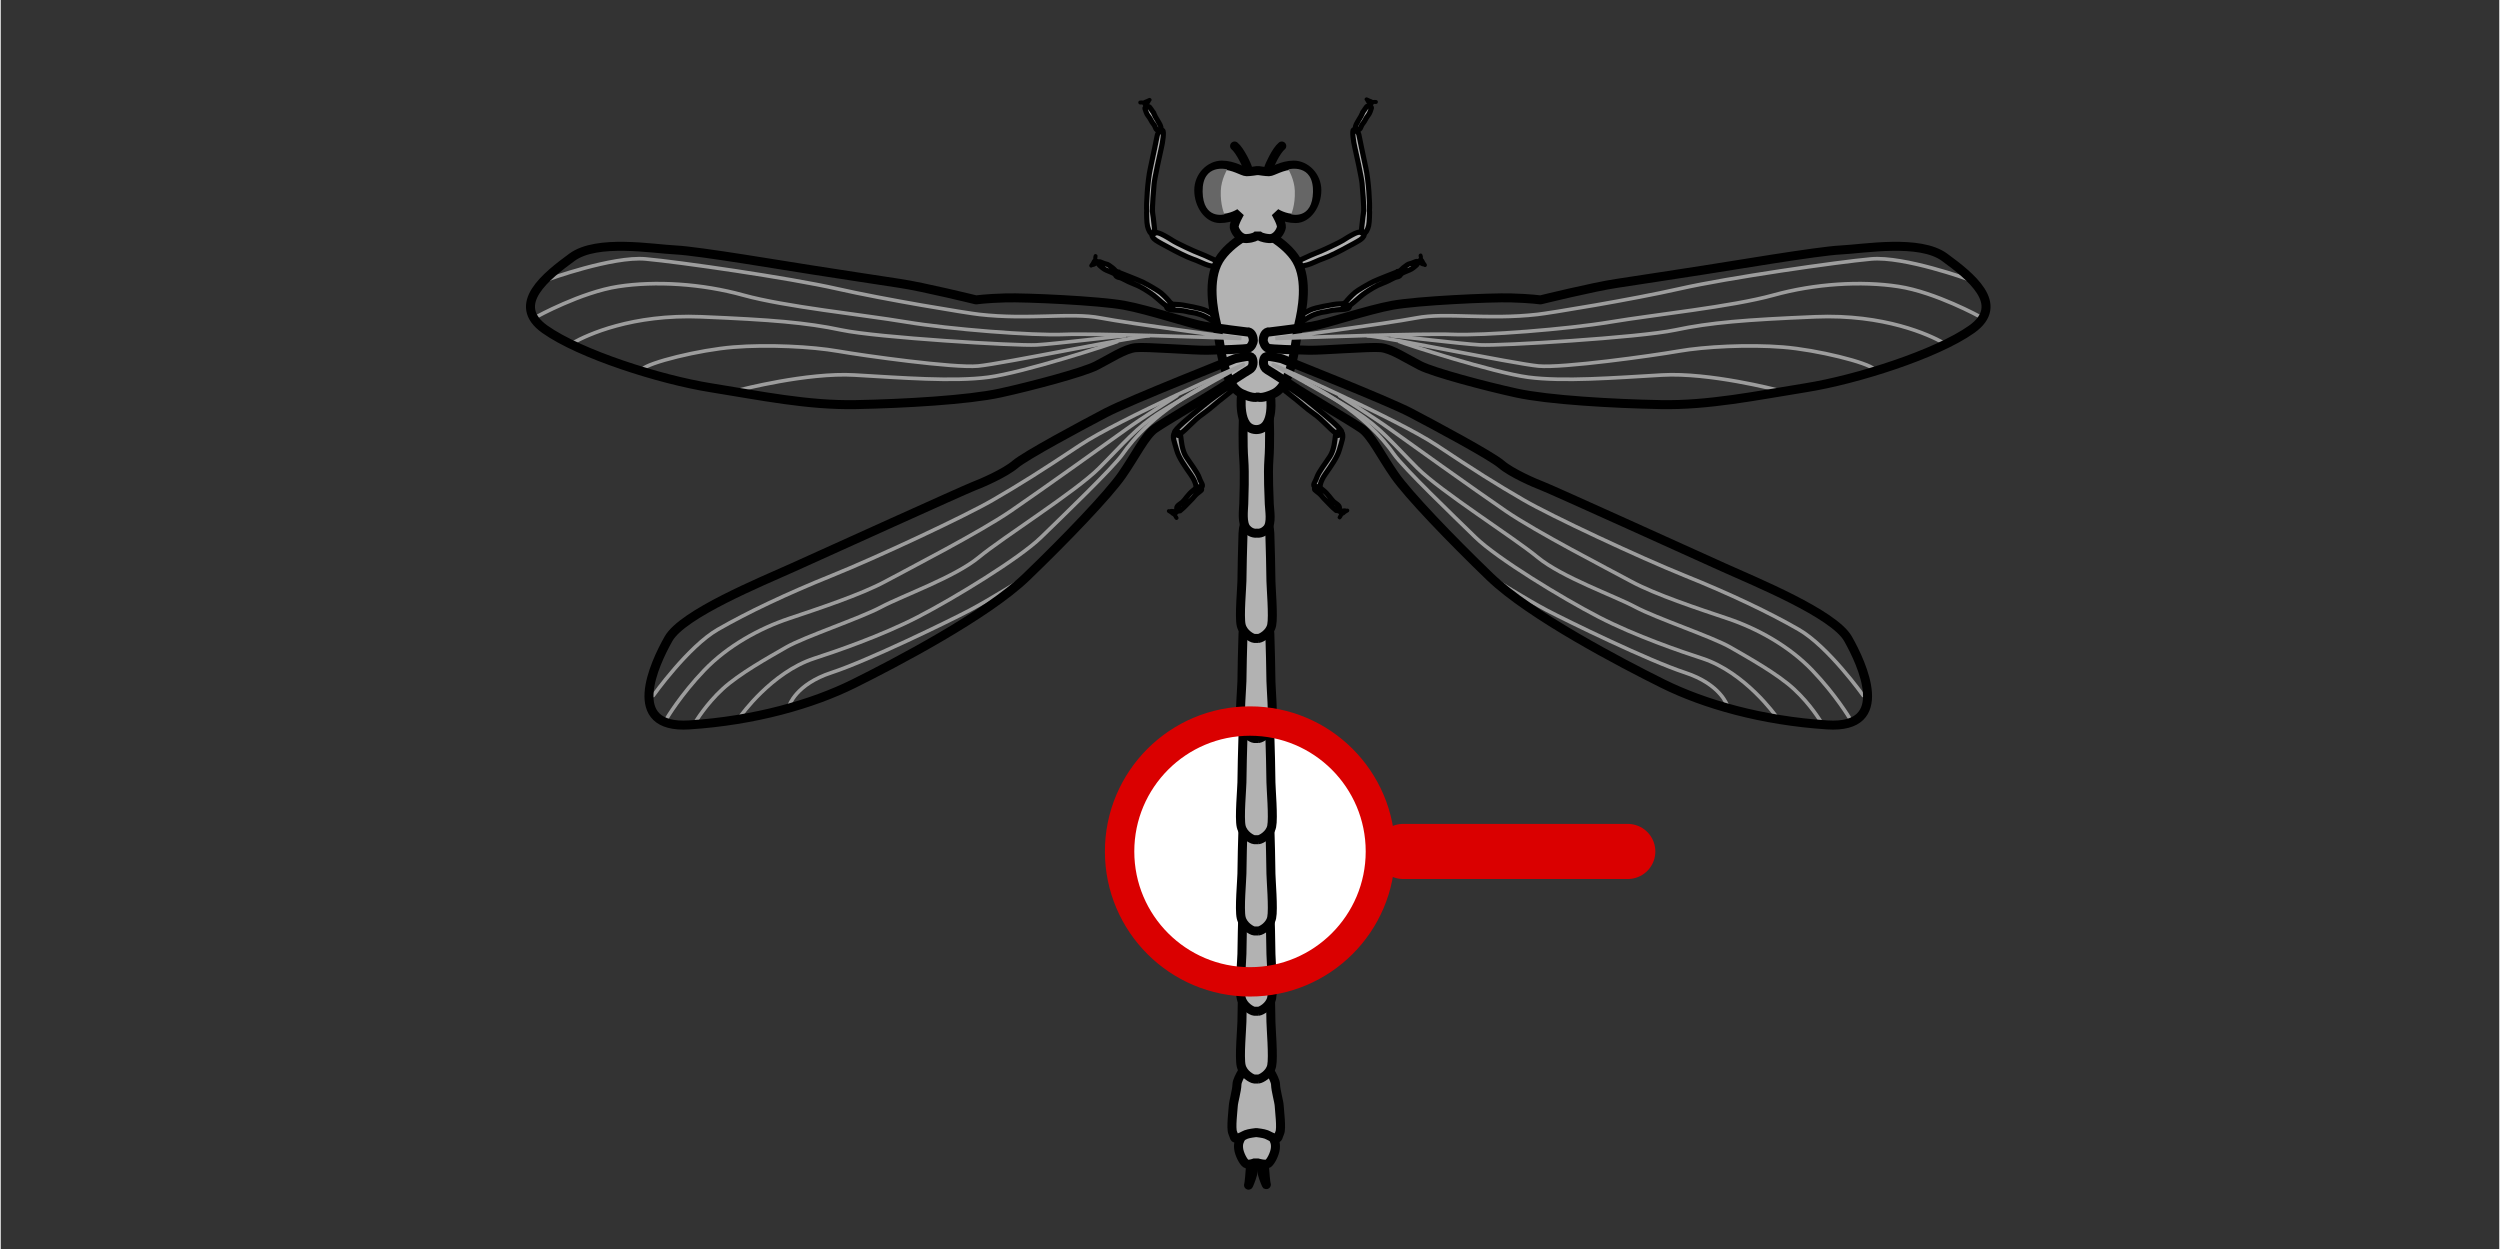 <svg width="136.12" height="68.03" xmlns="http://www.w3.org/2000/svg" viewBox="0 0 136.04 68.03">
  <rect x="0" y="0" width="136.04" height="68.03" fill="#333333" stroke="none"/>
  <defs>
    <style>
      .cls-1 {
        stroke-width: 1.6px;
      }

      .cls-1, .cls-2 {
        stroke: #da0000;
      }

      .cls-1, .cls-2, .cls-3, .cls-4, .cls-5 {
        fill: none;
      }

      .cls-1, .cls-6 {
        stroke-miterlimit: 10;
      }

      .cls-7 {
        fill: #fef4d1;
        opacity: 0;
      }

      .cls-2 {
        stroke-width: 3px;
      }

      .cls-2, .cls-8, .cls-4, .cls-5, .cls-9 {
        stroke-linecap: round;
        stroke-linejoin: round;
      }

      .cls-6, .cls-10, .cls-11, .cls-12, .cls-8, .cls-4, .cls-13, .cls-9 {
        stroke: #000;
      }

      .cls-6, .cls-11, .cls-13, .cls-9 {
        stroke-width: .28px;
      }

      .cls-6, .cls-13 {
        fill: #9d9d9d;
      }

      .cls-10, .cls-11, .cls-3, .cls-12, .cls-13 {
        stroke-miterlimit: 2;
      }

      .cls-10, .cls-11, .cls-9 {
        fill: #b2b2b2;
      }

      .cls-10, .cls-8, .cls-4 {
        stroke-width: .49px;
      }

      .cls-3, .cls-12, .cls-5 {
        stroke-width: .2px;
      }

      .cls-3, .cls-5 {
        stroke: #9d9d9d;
      }

      .cls-8 {
        fill: #9d9d9d;
      }

      .cls-14 {
        fill: #fff;
      }

      .cls-15 {
        fill: #666;
      }
    </style>
  </defs>
  <g id="Ebene_5" data-name="Ebene 5">
    <rect class="cls-7" width="136.08" height="68.02"/>
  </g>
  <g id="Ebene_3" data-name="Ebene 3">
    <circle class="cls-14" cx="68.02" cy="46.36" r="7.1"/>
    <g>
      <g>
        <path class="cls-13" d="M69.63,20.76s.99.62,1.79,1.28,1.6,1.31,1.6,1.49.13.4-.29.09-.76-.76-1.22-1.08-.79-.65-1.24-.99-.62-.53-.74-.65.11-.14.11-.14Z"/>
        <path class="cls-6" d="M71.83,26.52s-.01-.27.29-.7.66-.93.77-1.34.29-.8.1-.94-.29,0-.32.2-.06.74-.29,1.1c-.21.33-.62.85-.72,1.15s-.28.42-.08.55.23-.02.23-.02Z"/>
        <path class="cls-6" d="M72.66,27.75c-.18-.15-.3-.29-.48-.47-.24-.23-.24-.29-.41-.43-.22-.18-.29-.18-.2-.31s.31.05.41.13c.29.22.47.54.6.65s.31.19.31.33-.06.23-.22.09Z"/>
        <g>
          <path d="M72.72,23.56c.06-.03.13-.06.19-.05s.09.06.06.12c-.01.02-.03.03-.05.05-.05.03-.12.04-.16.02s-.06-.07-.05-.12"/>
          <path d="M72.78,23.67s.04-.02.05-.02h-.03s.06,0,.09-.01h-.03s.03,0,.04,0h-.03s.02,0,.02,0h-.03s.01,0,.02,0l-.02-.02s0,0,.01.01l-.02-.02s0,.01,0,.02v-.03s0,.01,0,.02v-.03s0,.01,0,.02v-.03s0,.01,0,.02v-.03s0,.01,0,.02l.02-.02s-.02.02-.03.03l.02-.02s-.03.02-.05.03h.03s-.03,0-.05,0h.03s-.03,0-.04,0h.03s-.02,0-.03,0h.03s-.01,0-.02,0l.02.02s-.01-.01-.02-.02l.02.02s0-.01-.01-.02v.03s0-.02,0-.03v.03s0-.02,0-.03v.03s0,0,0-.01c0-.03,0-.07-.01-.09-.01-.03-.04-.05-.07-.06-.03,0-.07,0-.09.01-.03.02-.05.04-.06.07,0,.04-.01.09,0,.14,0,.02.01.04.03.06.02.03.04.05.07.06.07.04.16.04.24.01.04-.02.09-.04.12-.08.04-.04.06-.09.07-.15,0-.09-.07-.18-.16-.2-.1-.02-.19.02-.28.06-.03.01-.05.05-.06.07,0,.03,0,.07.01.09s.04.05.07.06c.03,0,.06,0,.09-.01h0Z"/>
        </g>
        <g>
          <path d="M71.63,26.46c.07.02.14.04.18.08s.02.1-.04.12c-.02,0-.05,0-.07,0-.06,0-.12-.04-.13-.08s0-.09.05-.12"/>
          <path d="M71.6,26.58s.07.02.1.03h-.03s.04,0,.05.02l-.02-.02s.02.01.02.02l-.02-.02s0,.01,0,.02v-.03s0,.01,0,.02v-.03s0,.01,0,.02v-.03s0,.01,0,.02v-.03s0,0,0,.01l.02-.02s0,0-.01.01l.02-.02s-.01,0-.02.01h.03s-.02,0-.03,0h.03s-.03,0-.05,0h.03s-.04,0-.06-.01h.03s-.03,0-.04-.01l.02.02s-.02-.01-.02-.02l.02.02s0-.01-.01-.02v.03s0-.01,0-.02v.03s0-.01,0-.02v.03s0-.01,0-.02v.03s0-.02,0-.02l-.02.02s.01-.02.02-.02l-.02.02s0,0,.01,0c.03-.02.05-.04.06-.07s0-.07-.01-.09-.04-.05-.07-.06-.07,0-.09.01c-.04.02-.07.06-.09.1-.01.03-.02.05-.02.09,0,.02,0,.05,0,.07.03.09.11.14.19.17s.2.02.26-.06c.03-.04.05-.08.05-.13s-.02-.1-.06-.13c-.06-.06-.15-.09-.23-.11-.03,0-.07,0-.09.01-.03.01-.05.04-.06.07,0,.03,0,.07.01.09s.04.05.07.06h0Z"/>
        </g>
        <path class="cls-12" d="M72.8,27.72s.12.06.2.07.17-.03.24,0,.14-.03.07.02-.12.06-.16.11-.14.07-.14.1-.11.09-.12.15.14-.09.05-.23-.12-.16-.12-.16l-.02-.06Z"/>
        <path class="cls-11" d="M70.36,17.49c.06-.09.58-.45.93-.61s1.15-.27,1.26-.3.8-.06.83-.05.08-.06.07.08-.04.21-.28.23-.61.03-.82.09-.36.05-.59.12c-.26.07-.41.14-.67.3-.18.1-.43.38-.51.36s-.26-.14-.22-.21Z"/>
        <path class="cls-11" d="M76.1,14.78s-1.13.44-1.36.55c-.34.17-.83.46-.98.58-.22.18-.46.45-.5.51s-.08.03-.1.13-.14.08,0,.25c.05.05.32-.19.51-.34s.4-.37.66-.54c.21-.14.54-.36.92-.5s.59-.31.77-.34.23-.15.21-.2-.04-.13-.13-.11Z"/>
        <path class="cls-11" d="M76.91,14.58c.08-.07.21-.16.23-.22s.01-.15-.08-.12-.25.11-.34.12c-.14.02-.57.37-.58.5,0,.05.06.07.12.04s.11-.07.25-.12c.12-.05.29-.11.4-.2Z"/>
        <g>
          <path d="M76.07,15.01s.09-.05.12-.09.01-.11-.03-.12c-.02,0-.03,0-.05,0-.04.01-.08.05-.09.09s0,.09.04.12"/>
          <path d="M76.12,15.1s.04-.02.06-.03c.03-.02.06-.05.08-.08.02-.03.03-.06.03-.1s0-.07-.02-.1c-.04-.07-.13-.1-.2-.08-.04.01-.07.03-.09.06s-.04.06-.06.09c-.02.08,0,.17.06.22.02.02.04.03.07.03.02,0,.05-.01.07-.03s.03-.04.03-.07,0-.05-.03-.07c0,0-.01,0-.02-.02l.02.02s-.01-.02-.02-.03v.02s0-.02,0-.03v.03s0-.02,0-.03v.03s0-.02,0-.03v.02s0-.02,0-.03l-.02.02s.02-.02.02-.02l-.02.02s.02-.01.03-.02h-.02s.02,0,.03,0h-.03s.01,0,.02,0h-.03s.01,0,.02,0h-.02s0,0,.01,0l-.02-.02s0,0,.01.01l-.02-.02s0,0,0,.01v-.02s0,.01,0,.02v-.03s0,.02,0,.03v-.03s0,.02,0,.03v-.02s0,.02,0,.03l.02-.02s-.02.02-.03.03l.02-.02s-.05.03-.07.04c-.02,0-.04.04-.05.06,0,.02,0,.06.01.08s.03.04.06.05h.03s.03,0,.05-.01h0Z"/>
        </g>
        <g>
          <path d="M73.18,16.59s.1-.03.14-.02.09.06.06.11c0,.01-.02.03-.04.03-.04.02-.09.02-.13,0s-.06-.07-.06-.11"/>
          <path d="M73.21,16.68s.06-.02.08-.02h-.03s.03,0,.04,0h-.03s.02,0,.03,0h-.02s.02,0,.02,0l-.02-.02s.01.01.02.02l-.02-.02s0,.01.01.02v-.02s0,.01,0,.02v-.03s0,.01,0,.02v-.03s0,0,0,.01v-.02s0,0,0,.01l.02-.02s0,.01-.01.01l.02-.02s-.02.01-.02.01h.02s-.02,0-.03,0h.03s-.03,0-.04,0h.03s-.02,0-.03,0h.02s-.02,0-.03,0l.02.02s-.02-.01-.02-.02l.02.02s-.01-.02-.01-.02v.02s0-.02,0-.03v.03s0-.01,0-.02c0-.02-.01-.05-.03-.07s-.05-.03-.07-.03-.05,0-.07.03-.03.04-.03.07c0,.06.03.13.07.17.03.02.06.04.1.05s.08,0,.11,0c.03,0,.07-.03.1-.06.03-.03.05-.07.05-.11,0-.07-.05-.14-.12-.16-.07-.03-.15-.01-.22.01-.03,0-.05.02-.06.05-.01.02-.02.05-.01.08s.02.05.05.06.05.02.08.01h0Z"/>
        </g>
        <path class="cls-12" d="M77.04,14.32s.13-.02.21,0,.15.09.22.09.12.08.07,0-.08-.1-.1-.16-.09-.12-.09-.15-.06-.13-.05-.19.09.14-.04.24-.17.11-.17.11l-.04.05Z"/>
        <g>
          <path class="cls-9" d="M70.38,14.34s.99-.48,1.25-.57,1.27-.56,1.51-.72.61-.36.7-.38.35-.12.39.01-.04.26-.2.37c-.18.12-.45.26-.75.42-.26.15-.97.51-1.25.6s-.67.3-.88.35-.75.21-.77-.08Z"/>
          <path class="cls-9" d="M74.52,11.51c.04-.41-.05-1.72-.19-2.35s-.35-1.67-.38-1.82-.19-.29-.29-.27,0,.69.06.92.39,1.78.4,1.98.13,1.34.08,1.62-.08.73-.1.81,0,.28.11.3.22-.2.27-.41.05-.77.05-.77Z"/>
          <path class="cls-9" d="M74.15,6.12c.13-.16.2-.32.27-.34s.23.03.21.1-.09.31-.19.42-.17.31-.27.42-.11.26-.18.31-.12.09-.19.07-.06-.19,0-.32.24-.41.26-.45.1-.21.1-.21Z"/>
          <path class="cls-12" d="M74.55,5.83s0-.12-.03-.18-.1-.12-.12-.18-.09-.09-.01-.06.11.06.16.07.12.07.15.06.13.04.18.02-.14-.06-.22.07-.08.16-.08.16l-.04.04Z"/>
        </g>
        <g>
          <path d="M74.02,12.59s.1-.03.14-.02.09.06.06.11c0,.01-.02.03-.04.03-.04.02-.09.02-.13,0s-.06-.07-.06-.11"/>
          <path d="M74.05,12.69s.06-.02.08-.02h-.03s.03,0,.04,0h-.03s.02,0,.03,0h-.02s.02,0,.02,0l-.02-.02s.01.01.02.02l-.02-.02s0,.01.01.02v-.02s0,.01,0,.02v-.03s0,.01,0,.02v-.03s0,0,0,.01v-.02s0,0,0,.01l.02-.02s0,.01-.01.01l.02-.02s-.02.01-.02.01h.02s-.02,0-.03,0h.03s-.03,0-.04,0h.03s-.02,0-.03,0h.02s-.02,0-.03,0l.02.02s-.02-.01-.02-.02l.02.02s-.01-.02-.01-.02v.02s0-.02,0-.03v.03s0-.01,0-.02c0-.02-.01-.05-.03-.07s-.05-.03-.07-.03-.05,0-.07.03-.03.04-.03.07c0,.06.03.13.07.17.03.02.06.04.1.05s.08,0,.11,0c.03,0,.07-.03.1-.06.03-.03.05-.07.05-.11,0-.07-.05-.14-.12-.16-.07-.03-.15-.01-.22.01-.03,0-.05.02-.06.05-.01.02-.02.05-.01.08s.02.05.05.06.05.02.08.01h0Z"/>
        </g>
        <g>
          <path d="M73.72,7.02s.1-.03.14-.02.09.06.06.11c0,.01-.02.03-.04.03-.04.02-.09.02-.13,0s-.06-.07-.06-.11"/>
          <path d="M73.74,7.12s.06-.02.08-.02h-.03s.03,0,.04,0h-.03s.02,0,.03,0h-.02s.02,0,.02,0l-.02-.02s.01.01.02.02l-.02-.02s0,.01.01.02v-.02s0,.01,0,.02v-.03s0,.01,0,.02v-.03s0,0,0,.01v-.02s0,0,0,.01l.02-.02s0,.01-.01.01l.02-.02s-.02.01-.02.01h.02s-.02,0-.03,0h.03s-.03,0-.04,0h.03s-.02,0-.03,0h.02s-.02,0-.03,0l.02.02s-.02-.01-.02-.02l.02.02s-.01-.02-.01-.02v.02s0-.02,0-.03v.03s0-.01,0-.02c0-.02-.01-.05-.03-.07s-.05-.03-.07-.03-.05,0-.07.03-.03.04-.03.07c0,.06.03.13.07.17.03.02.06.04.1.05s.08,0,.11,0c.03,0,.07-.03.1-.06.03-.03.05-.07.05-.11,0-.07-.05-.14-.12-.16-.07-.03-.15-.01-.22.01-.03,0-.05.02-.06.05-.01.02-.02.05-.01.08s.02.05.05.06.05.02.08.01h0Z"/>
        </g>
      </g>
      <path class="cls-10" d="M68.04,62.97s.02.37,0,.62-.06.82-.1.94.16-.34.22-.59.07-.65.07-.65l-.2-.32Z"/>
      <path class="cls-10" d="M68.81,62.94s-.02.37,0,.62.06.82.1.94-.16-.34-.22-.59-.07-.65-.07-.65l.2-.32Z"/>
      <path class="cls-10" d="M68.72,61.38s.39.24.51.48.2.37.17.67-.25.72-.39.82-.57-.03-.57-.03h-.18s-.33.13-.47.03-.36-.52-.39-.82.05-.42.17-.67.51-.48.51-.48h.64Z"/>
      <path class="cls-10" d="M68.4,61.67s.36.04.51.1.3.17.49.2.13-.06.24-.29-.02-1.24-.03-1.47-.19-.82-.2-1.17-.62-1.2-.62-1.2h-.86s-.61.85-.62,1.2-.19.95-.2,1.17-.14,1.23-.03,1.47.05.32.24.29.34-.14.49-.2.51-.1.51-.1h.06Z"/>
      <path class="cls-10" d="M68.49,58.75c.12-.01.61-.26.71-.72s-.04-2.12-.04-2.4-.04-2.18-.06-2.6-.09-.44-.18-.65-.51-.01-.51-.01h-.08s-.42-.19-.51.01-.16.22-.18.65-.06,2.32-.06,2.6-.15,1.94-.04,2.4.59.71.71.72h.25Z"/>
      <path class="cls-10" d="M68.49,55.06c.12-.01.61-.26.71-.72s-.04-2.12-.04-2.4-.04-2.18-.06-2.6-.09-.44-.18-.65-.51-.01-.51-.01h-.08s-.42-.19-.51.01-.16.22-.18.65-.06,2.32-.06,2.6-.15,1.94-.04,2.4.59.71.71.72h.25Z"/>
      <path class="cls-10" d="M68.49,50.69c.12-.01.61-.26.71-.72s-.04-2.12-.04-2.4-.04-2.18-.06-2.6-.09-.44-.18-.65-.51-.01-.51-.01h-.08s-.42-.19-.51.01-.16.22-.18.65-.06,2.32-.06,2.6-.15,1.94-.04,2.4.59.71.71.72h.25Z"/>
      <path class="cls-10" d="M68.49,45.72c.12-.01.61-.26.71-.72s-.04-2.12-.04-2.4-.04-2.18-.06-2.6-.09-.44-.18-.65-.51-.01-.51-.01h-.08s-.42-.19-.51.01-.16.22-.18.65-.06,2.32-.06,2.6-.15,1.94-.04,2.4.59.71.71.72h.25Z"/>
      <path class="cls-10" d="M68.49,40.21c.12-.01.61-.26.71-.72s-.04-2.12-.04-2.4-.04-2.18-.06-2.6-.09-.44-.18-.65-.51-.01-.51-.01h-.08s-.42-.19-.51.01-.16.22-.18.65-.06,2.32-.06,2.6-.15,1.94-.04,2.4.59.71.71.72h.25Z"/>
      <path class="cls-10" d="M68.49,34.76c.12-.01.61-.26.71-.72s-.04-2.12-.04-2.4-.04-2.18-.06-2.6-.09-.44-.18-.65-.51-.01-.51-.01h-.08s-.42-.19-.51.01-.16.22-.18.65-.06,2.32-.06,2.6-.15,1.94-.04,2.4.59.71.71.72h.25Z"/>
      <path class="cls-10" d="M68.41,29.03s.29.05.55-.25.12-1.01.11-1.34-.08-1.64-.02-2.43.04-2.11,0-2.61-.64-.89-.64-.89h-.09s-.6.39-.64.89-.06,1.82,0,2.61.01,2.09,0,2.43-.11,1.04.15,1.34.55.25.55.25h.03Z"/>
      <path class="cls-10" d="M68.38,23.39c1.03-.03.75-1.89.75-1.89-.06-.63-.77-1.19-.77-1.19h-.03s-.71.56-.77,1.19c0,0-.24,1.86.79,1.89h.03Z"/>
      <g>
        <path class="cls-13" d="M67.29,20.79s-.99.62-1.79,1.28-1.6,1.31-1.6,1.49-.13.4.29.09.76-.76,1.22-1.08.79-.65,1.24-.99.62-.53.74-.65-.11-.14-.11-.14Z"/>
        <path class="cls-6" d="M65.09,26.55s.01-.27-.29-.7-.66-.93-.77-1.34-.29-.8-.1-.94.29,0,.32.2.06.74.29,1.1c.21.33.62.85.72,1.15s.28.42.08.55-.23-.02-.23-.02Z"/>
        <path class="cls-6" d="M64.26,27.77c.18-.15.3-.29.48-.47.24-.23.24-.29.41-.43.22-.18.29-.18.2-.31s-.31.05-.41.13c-.29.22-.47.54-.6.65s-.31.19-.31.33.06.23.22.09Z"/>
        <g>
          <path d="M64.2,23.59c-.06-.03-.13-.06-.19-.05s-.09.06-.06.12c.01.02.03.03.05.05.05.03.12.04.16.02s.06-.07.05-.12"/>
          <path d="M64.26,23.48c-.07-.04-.15-.07-.23-.07-.06,0-.1.02-.15.06-.01.01-.03.03-.04.04-.02.03-.02.06-.03.09,0,.04.01.09.04.12.03.04.06.07.11.09s.09.03.13.04c.05,0,.09,0,.13-.02s.08-.06.1-.09c.02-.03.02-.06.03-.09,0-.03,0-.05,0-.08,0-.03-.03-.06-.06-.07s-.07-.02-.09-.01c-.07.02-.1.08-.09.15,0,0,0,0,0,.01v-.03s0,.02,0,.03v-.03s0,.02,0,.03v-.03s0,.01,0,.02l.02-.02s-.01.01-.02.02l.02-.02s-.01,0-.02.01h.03s-.02,0-.03,0h.03s-.03,0-.04,0h.03s-.04,0-.05,0h.03s-.03,0-.05-.02l.02.02s-.02-.02-.03-.03l.02.02s0-.01-.01-.02v.03s0-.01,0-.02v.03s0-.01,0-.02v.03s0-.01,0-.02v.03s0-.01,0-.02l-.02.02s0,0,.01-.01l-.02.02s.01,0,.02-.01h-.03s.02,0,.02,0h-.03s.03,0,.04,0h-.03s.06.01.09.02h-.03s.04,0,.05.01c.03.01.06.02.09.01.03,0,.06-.03.07-.06.02-.03.02-.06.01-.09,0-.03-.03-.06-.06-.07h0Z"/>
        </g>
        <g>
          <path d="M65.3,26.49c-.07.02-.14.04-.18.08s-.02.1.04.12c.02,0,.05,0,.07,0,.06,0,.12-.04.13-.08s0-.09-.05-.12"/>
          <path d="M65.26,26.37s-.06.02-.09.03c-.02,0-.04.02-.06.03-.02.01-.04.03-.06.04-.07.06-.09.16-.05.24.03.05.07.07.12.09s.1.01.15,0c.04,0,.07-.02.11-.04.04-.02.07-.05.09-.09.03-.05.03-.11.02-.16-.02-.06-.06-.1-.11-.13-.03-.02-.06-.02-.09-.01s-.06.03-.07.06c-.03.06-.01.13.04.17,0,0,0,0,.01,0l-.02-.02s.02.01.02.02l-.02-.02s0,.01.01.02v-.03s0,.01,0,.02v-.03s0,.01,0,.02v-.03s0,.01,0,.02v-.03s0,.01,0,.02l.02-.02s-.01.02-.02.02l.02-.02s-.03.02-.04.03h.03s-.04,0-.06,0h.03s-.03,0-.05,0h.03s-.02,0-.03,0h.03s-.01,0-.02,0l.02.02s0,0-.01-.01l.02.02s0,0,0-.01v.03s0-.01,0-.02v.03s0-.01,0-.02v.03s0-.01,0-.02v.03s0-.01,0-.02l-.02.02s.01-.02.02-.02l-.02.02s.03-.02.05-.03h-.03s.07-.01.1-.02c.03,0,.06-.03.07-.06s.02-.06.01-.09c-.02-.06-.08-.1-.15-.08h0Z"/>
        </g>
        <path class="cls-12" d="M64.12,27.75s-.12.06-.2.07-.17-.03-.24,0-.14-.03-.07.02.12.06.16.11.14.07.14.1.11.09.12.15-.14-.09-.05-.23.12-.16.12-.16l.02-.06Z"/>
        <path class="cls-11" d="M66.56,17.52c-.06-.09-.58-.45-.93-.61s-1.15-.27-1.26-.3-.8-.06-.83-.05-.08-.06-.07.08.04.21.28.23.61.03.82.09.36.05.59.12c.26.07.41.14.67.3.18.1.43.38.51.36s.26-.14.22-.21Z"/>
        <path class="cls-11" d="M60.82,14.81s1.13.44,1.36.55c.34.17.83.46.98.58.22.18.46.45.5.51s.08.03.1.13.14.08,0,.25c-.05.05-.32-.19-.51-.34s-.4-.37-.66-.54c-.21-.14-.54-.36-.92-.5s-.59-.31-.77-.34-.23-.15-.21-.2.04-.13.13-.11Z"/>
        <path class="cls-11" d="M60.01,14.6c-.08-.07-.21-.16-.23-.22s-.01-.15.08-.12.25.11.34.12c.14.02.57.37.58.5,0,.05-.06.07-.12.04s-.11-.07-.25-.12c-.12-.05-.29-.11-.4-.2Z"/>
        <g>
          <path d="M60.85,15.04s-.09-.05-.12-.09-.01-.11.03-.12c.02,0,.03,0,.05,0,.04.01.08.05.09.09s0,.09-.04.12"/>
          <path d="M60.9,14.95s-.05-.02-.07-.04l.02.02s-.02-.02-.03-.03l.02.02s-.01-.02-.02-.03v.02s0-.02,0-.03v.03s0-.02,0-.03v.03s0-.01,0-.02v.02s0,0,0-.01l-.02.02s0,0,.01-.01l-.02.02s0,0,.01,0h-.02s.01,0,.02,0h-.03s.01,0,.02,0h-.03s.02,0,.03,0h-.02s.02,0,.03,0l-.02-.02s.02.02.02.02l-.02-.02s.01.02.02.03v-.02s0,.02,0,.03v-.03s0,.02,0,.03v-.03s0,.02,0,.03v-.02s0,.02,0,.03l.02-.02s0,.01-.02.02c-.02.02-.03.05-.03.07s.01.05.03.07.04.03.07.03.05-.01.07-.03c.03-.02.05-.06.06-.09s.01-.07,0-.11-.03-.07-.05-.1c0,0-.01-.02-.02-.02-.01-.01-.03-.02-.05-.03-.04-.02-.09-.03-.14-.02-.04,0-.07.04-.1.07-.04.06-.03.14,0,.19s.09.1.15.13c.01,0,.02.01.04.01.01,0,.03,0,.04,0,.02,0,.05-.02.06-.05.01-.02.02-.05.01-.08,0-.02-.02-.05-.05-.06h0Z"/>
        </g>
        <g>
          <path d="M63.74,16.61s-.1-.03-.14-.02-.09.06-.06.11c0,.01.02.03.04.03.04.02.09.02.13,0s.06-.07.06-.11"/>
          <path d="M63.77,16.52c-.06-.02-.13-.04-.19-.02-.03,0-.07.03-.09.05-.01.01-.02.02-.03.04s-.02.03-.02.05c0,.04,0,.08.02.12,0,.01.02.03.03.04.02.02.04.03.07.04.06.03.14.02.2-.02.03-.02.06-.05.08-.08s.03-.07.03-.11c0-.03,0-.05-.03-.07-.02-.02-.05-.03-.07-.03s-.05,0-.07.03-.03.04-.03.07c0,0,0,.01,0,.02v-.03s0,.02,0,.03v-.02s0,.02,0,.02l.02-.02s-.01.02-.02.02l.02-.02s-.02.01-.03.02h.02s-.02,0-.03,0h.03s-.03,0-.04,0h.03s-.02,0-.03,0h.02s-.02,0-.02,0l.02.02s-.01,0-.01-.01l.02.02s0,0,0-.01v.02s0,0,0-.01v.03s0-.01,0-.02v.03s0-.01,0-.02v.02s0-.01,0-.02l-.02.02s.01-.01.02-.02l-.02.02s.01,0,.02-.01h-.02s.02,0,.03,0h-.03s.03,0,.04,0h-.03s.06,0,.08.02c.02,0,.06,0,.08-.01s.04-.04.05-.06c0-.03,0-.05-.01-.08l-.02-.02s-.03-.02-.04-.03h0Z"/>
        </g>
        <path class="cls-12" d="M59.88,14.35s-.13-.02-.21,0-.15.09-.22.09-.12.08-.07,0,.08-.1.1-.16.09-.12.09-.15.06-.13.05-.19-.09.14.04.24.17.11.17.11l.04.05Z"/>
        <g>
          <path class="cls-9" d="M66.54,14.37s-.99-.48-1.25-.57-1.27-.56-1.51-.72-.61-.36-.7-.38-.35-.12-.39.01.04.26.2.37c.18.12.45.26.75.42.26.15.97.51,1.25.6s.67.3.88.35.75.21.77-.08Z"/>
          <path class="cls-9" d="M62.4,11.54c-.04-.41.05-1.72.19-2.35s.35-1.67.38-1.82.19-.29.29-.27,0,.69-.06.92-.39,1.78-.4,1.98-.13,1.34-.08,1.62.08.73.1.81,0,.28-.11.3-.22-.2-.27-.41-.05-.77-.05-.77Z"/>
          <path class="cls-9" d="M62.78,6.15c-.13-.16-.2-.32-.27-.34s-.23.03-.21.1.09.31.19.42.17.31.27.42.11.26.18.31.12.09.19.07.06-.19,0-.32-.24-.41-.26-.45-.1-.21-.1-.21Z"/>
          <path class="cls-12" d="M62.37,5.86s0-.12.03-.18.1-.12.12-.18.09-.09.01-.06-.11.06-.16.07-.12.07-.15.06-.13.04-.18.02.14-.06.22.07.08.16.08.16l.04.04Z"/>
        </g>
        <g>
          <path d="M62.9,12.62s-.1-.03-.14-.02-.09.06-.06.11c0,.01.02.03.04.03.04.02.09.02.13,0s.06-.07.06-.11"/>
          <path d="M62.93,12.52c-.06-.02-.13-.04-.19-.02-.03,0-.07.03-.09.05-.01.01-.02.02-.03.04s-.02.03-.02.05c0,.04,0,.08.02.12,0,.01.02.03.03.04.02.02.04.03.07.04.06.03.14.02.2-.02.03-.02.06-.05.08-.08s.03-.07.03-.11c0-.03,0-.05-.03-.07-.02-.02-.05-.03-.07-.03s-.05,0-.07.03-.03.04-.03.07c0,0,0,.01,0,.02v-.03s0,.02,0,.03v-.02s0,.02,0,.02l.02-.02s-.01.02-.02.02l.02-.02s-.02.01-.03.02h.02s-.02,0-.03,0h.03s-.03,0-.04,0h.03s-.02,0-.03,0h.02s-.02,0-.02,0l.02.02s-.01,0-.01-.01l.02.02s0,0,0-.01v.02s0,0,0-.01v.03s0-.01,0-.02v.03s0-.01,0-.02v.02s0-.01,0-.02l-.02.02s.01-.01.02-.02l-.02.02s.01,0,.02-.01h-.02s.02,0,.03,0h-.03s.03,0,.04,0h-.03s.06,0,.08.02c.02,0,.06,0,.08-.01s.04-.04.05-.06c0-.03,0-.05-.01-.08l-.02-.02s-.03-.02-.04-.03h0Z"/>
        </g>
        <g>
          <path d="M63.21,7.05s-.1-.03-.14-.02-.09.06-.06.11c0,.01.02.03.04.03.04.02.09.02.13,0s.06-.07.06-.11"/>
          <path d="M63.23,6.95c-.06-.02-.13-.04-.19-.02-.03,0-.07.03-.09.05-.01.01-.02.02-.03.04s-.02.03-.02.05c0,.04,0,.08.02.12,0,.01.02.03.03.04.02.02.04.03.07.04.06.03.14.02.2-.02.03-.02.06-.05.08-.08s.03-.07.03-.11c0-.03,0-.05-.03-.07-.02-.02-.05-.03-.07-.03s-.05,0-.07.03-.03.04-.03.07c0,0,0,.01,0,.02v-.03s0,.02,0,.03v-.02s0,.02,0,.02l.02-.02s-.01.02-.02.02l.02-.02s-.02.01-.03.02h.02s-.02,0-.03,0h.03s-.03,0-.04,0h.03s-.02,0-.03,0h.02s-.02,0-.02,0l.02.02s-.01,0-.01-.01l.02.02s0,0,0-.01v.02s0,0,0-.01v.03s0-.01,0-.02v.03s0-.01,0-.02v.02s0-.01,0-.02l-.02.02s.01-.01.02-.02l-.02.02s.01,0,.02-.01h-.02s.02,0,.03,0h-.03s.03,0,.04,0h-.03s.06,0,.08.02c.02,0,.06,0,.08-.01s.04-.04.05-.06c0-.03,0-.05-.01-.08l-.02-.02s-.03-.02-.04-.03h0Z"/>
        </g>
      </g>
      <path class="cls-10" d="M68.46,21.62s.21.11.85-.19c1.08-.5,1.19-3.02,1.37-3.77s.51-2.4-.13-3.49c-.59-1.01-2.09-1.7-2.09-1.7h-.04s-1.49.69-2.09,1.7c-.64,1.09-.31,2.73-.13,3.49s.29,3.28,1.37,3.77c.64.3.85.19.85.19h.04Z"/>
      <path class="cls-8" d="M69.75,7.95c-.3.24-.69,1.08-.72,1.23"/>
      <path class="cls-10" d="M68.53,12.85s.14.11.53.14.64-.42.67-.62-.31-.78-.31-.78c0,0,.45.31,1.09.31s1.15-.76,1.15-1.54-.62-1.37-1.26-1.37-1.15.36-1.34.36-.56-.06-.56-.06h-.11s-.36.06-.56.06-.7-.36-1.34-.36-1.26.59-1.26,1.37.5,1.54,1.15,1.54,1.09-.31,1.09-.31c0,0-.34.59-.31.78s.28.64.67.62.53-.14.53-.14h.17Z"/>
      <path class="cls-8" d="M67.18,7.95c.3.24.69,1.08.72,1.23"/>
      <path class="cls-15" d="M70.11,9.22s.33.55.35,1.17c.03.79-.2,1.28-.2,1.28,0,0,1.17.32,1.19-1.24s-1.34-1.21-1.34-1.21Z"/>
      <path class="cls-15" d="M66.78,9.22s-.33.55-.35,1.17c-.03.79.2,1.28.2,1.28,0,0-1.17.32-1.19-1.24s1.34-1.21,1.34-1.21Z"/>
      <g>
        <path class="cls-5" d="M35.53,37.87s1.9-2.67,3.52-3.6,3.72-1.93,6.2-2.93,7.24-3.23,8.76-4.11,2.63-1.58,4.75-2.99,8.9-4.39,8.9-4.39"/>
        <path class="cls-5" d="M36.28,39.09s.74-1.25,2.02-2.59,3.03-2.29,4.61-2.82,3.94-1.31,5.25-2.02,5.13-2.67,6.84-3.84,5.48-3.87,6.3-4.46,2.74-1.81,2.74-1.81"/>
        <path class="cls-5" d="M37.84,39.29s.55-.93,1.46-1.77,2.5-1.72,3.47-2.28,4.03-1.58,5.17-2.19,4-1.62,5.32-2.71,5.26-3.57,6.54-4.85,2.05-2.24,3.34-3.05,4.45-2.55,4.45-2.55"/>
        <path class="cls-5" d="M40.28,38.99s1.68-2.38,4.01-3.14c1.11-.36,3.64-1.22,5.65-2.26s5.53-3.19,6.7-4.33,3.92-3.78,4.45-4.54,1.83-2.37,4.76-3.88"/>
        <path class="cls-5" d="M42.93,38.42s.35-1.16,2.31-1.8,6.41-2.81,7.51-3.39,3-1.77,3-1.77"/>
        <path class="cls-3" d="M29.17,17.25s2.43-1.34,4.45-1.65,4.54-.16,6.81.47,6.47,1.06,8.86,1.46,6.91.75,8.59.68,7.87.16,9.67.22c0,0-6.07-.81-7.68-1.12s-3.86.12-6.59-.19c-.65-.07-5.16-.81-7.75-1.4s-8.62-1.46-10.42-1.62-5.32,1.12-5.32,1.12"/>
        <path class="cls-3" d="M31.19,18.65c.72-.4,3.17-1.56,6.97-1.4,3.79.16,5.69.31,7.62.72s9.52.87,10.61.81,4.32-.47,4.88-.5"/>
        <path class="cls-3" d="M34.92,20.11c.34-.37,3.11-1.06,4.98-1.21s4.26-.03,5.69.22,6.31.93,7.62.81,8.68-1.65,9.36-1.65"/>
        <path class="cls-3" d="M40.24,21.23s3.67-.96,6.25-.81,5.38.37,7.28.12,6.69-1.8,7.06-1.96"/>
        <path class="cls-4" d="M67.91,18.08s-1.58-.19-2.37-.32-3.01-.89-4.38-1.14-5.35-.43-6.44-.4-1.61.11-1.61.11c0,0-2.88-.71-4.16-.9s-3.37-.52-4.75-.73-6.19-1.03-7.45-1.09-4.29-.6-5.65.4-3.39,2.56-1.47,3.92,6.27,2.74,9.02,3.18,5.29.97,7.91.92,6.11-.25,7.85-.63,4.51-1.12,5.24-1.49,1.55-.92,2.14-.98,3.26.16,3.92.14,2.06-.05,2.22-.11.27-.3.27-.43-.06-.41-.27-.46Z"/>
        <path class="cls-4" d="M67.2,19.53s-5.74,2.27-7.02,2.94-4.38,2.33-4.94,2.81-1.83,1.03-2.28,1.2-8.08,3.63-9.81,4.41-6.02,2.53-6.79,3.89-2.43,4.92,1.13,4.69c3.56-.23,6.7-1.13,8.94-2.24s7.25-3.73,9.42-5.82,4.45-4.47,5.19-5.53,1.27-2.17,1.8-2.54,3.09-1.88,3.5-2.15,1.39-.92,1.64-1.06.24-.48.15-.64-.42-.06-.93.04Z"/>
      </g>
      <g>
        <path class="cls-5" d="M101.41,37.87s-1.9-2.67-3.52-3.6-3.72-1.93-6.2-2.93-7.24-3.23-8.76-4.11-2.63-1.58-4.75-2.99-8.9-4.39-8.9-4.39"/>
        <path class="cls-5" d="M100.66,39.09s-.74-1.25-2.02-2.59-3.03-2.29-4.61-2.82-3.94-1.31-5.25-2.02-5.13-2.67-6.84-3.84-5.48-3.87-6.3-4.46-2.74-1.81-2.74-1.81"/>
        <path class="cls-5" d="M99.1,39.29s-.55-.93-1.46-1.77-2.5-1.72-3.47-2.28-4.03-1.58-5.17-2.19-4-1.62-5.32-2.71-5.26-3.57-6.54-4.85-2.05-2.24-3.34-3.05-4.45-2.55-4.45-2.55"/>
        <path class="cls-5" d="M96.66,38.99s-1.68-2.38-4.01-3.14c-1.11-.36-3.64-1.22-5.65-2.26s-5.53-3.19-6.7-4.33-3.92-3.78-4.45-4.54-1.83-2.37-4.76-3.88"/>
        <path class="cls-5" d="M94.01,38.42s-.35-1.16-2.31-1.8-6.41-2.81-7.51-3.39-3-1.77-3-1.77"/>
        <path class="cls-3" d="M107.78,17.25s-2.43-1.34-4.45-1.65-4.54-.16-6.81.47-6.47,1.06-8.86,1.46-6.91.75-8.59.68-7.87.16-9.67.22c0,0,6.07-.81,7.68-1.12s3.86.12,6.59-.19c.65-.07,5.16-.81,7.75-1.4s8.62-1.46,10.42-1.62,5.32,1.12,5.32,1.12"/>
        <path class="cls-3" d="M105.75,18.65c-.72-.4-3.17-1.56-6.97-1.4s-5.69.31-7.62.72-9.52.87-10.61.81-4.32-.47-4.88-.5"/>
        <path class="cls-3" d="M102.02,20.11c-.34-.37-3.11-1.06-4.98-1.21s-4.26-.03-5.69.22-6.31.93-7.62.81-8.68-1.65-9.36-1.65"/>
        <path class="cls-3" d="M96.7,21.23s-3.67-.96-6.25-.81-5.38.37-7.28.12-6.69-1.8-7.06-1.96"/>
        <path class="cls-4" d="M69.03,18.08s1.58-.19,2.37-.32,3.01-.89,4.38-1.14,5.35-.43,6.44-.4,1.61.11,1.61.11c0,0,2.88-.71,4.16-.9s3.37-.52,4.75-.73,6.19-1.03,7.45-1.09,4.29-.6,5.65.4,3.39,2.56,1.47,3.92-6.27,2.74-9.02,3.18-5.29.97-7.91.92-6.11-.25-7.85-.63-4.51-1.12-5.24-1.49-1.55-.92-2.14-.98-3.26.16-3.92.14-2.06-.05-2.22-.11-.27-.3-.27-.43.06-.41.27-.46Z"/>
        <path class="cls-4" d="M69.74,19.53s5.74,2.27,7.02,2.94,4.38,2.33,4.94,2.81,1.83,1.03,2.28,1.2,8.08,3.63,9.81,4.41,6.02,2.53,6.79,3.89,2.43,4.92-1.13,4.69c-3.56-.23-6.7-1.13-8.94-2.24s-7.25-3.73-9.42-5.82-4.45-4.47-5.19-5.53-1.27-2.17-1.8-2.54-3.09-1.88-3.5-2.15-1.39-.92-1.64-1.06-.24-.48-.15-.64.42-.06.93.04Z"/>
      </g>
    </g>
    <g>
      <circle class="cls-1" cx="68.02" cy="46.36" r="7.1"/>
      <line class="cls-2" x1="88.59" y1="46.36" x2="76.36" y2="46.36"/>
    </g>
  </g>
</svg>
